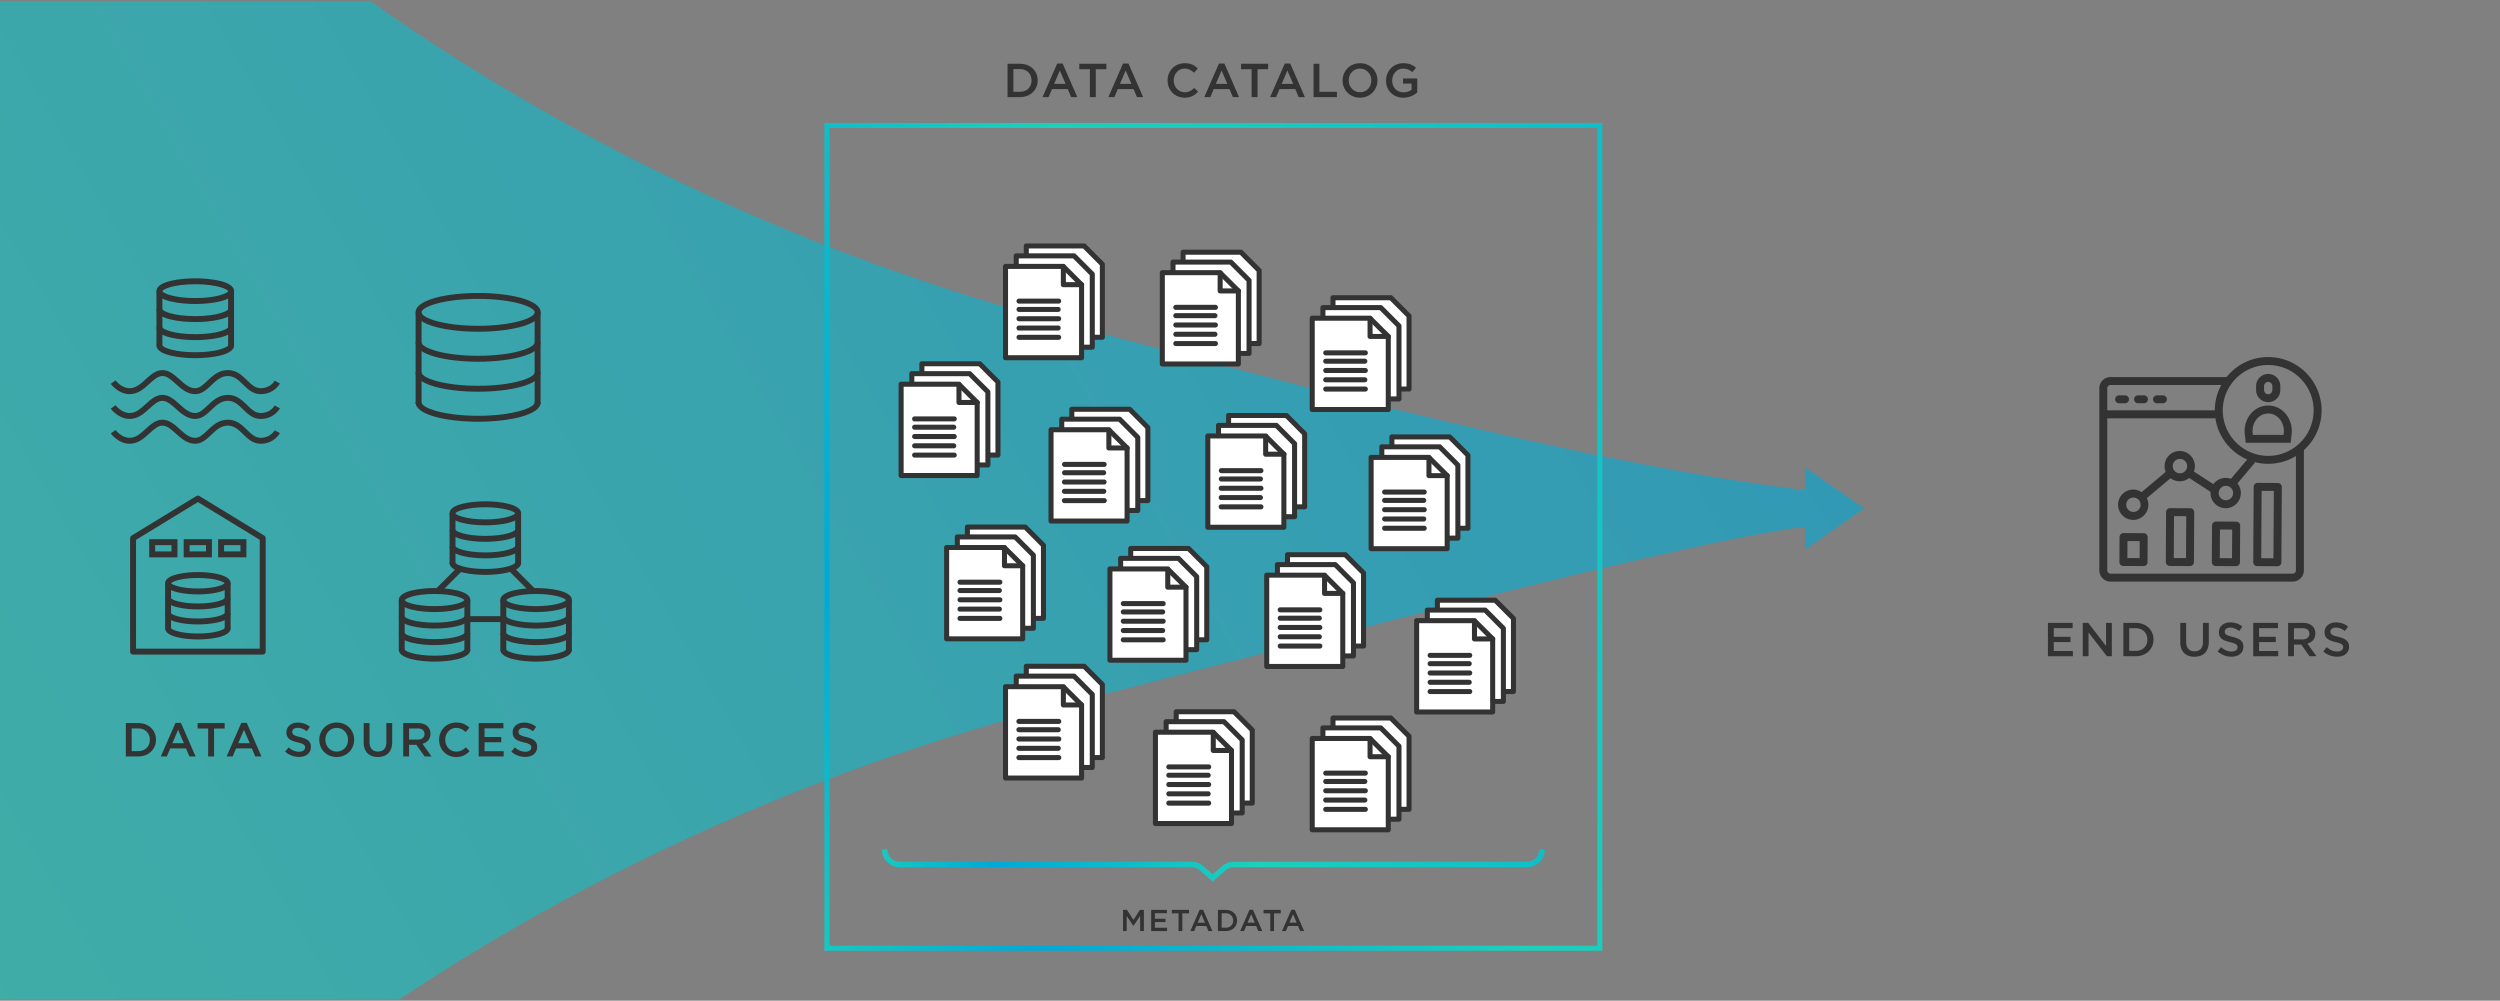 <svg version="1.1" id="Layer_1" xmlns="http://www.w3.org/2000/svg" x="0" y="0" width="820" height="328.228" xml:space="preserve"><rect width="100%" height="100%" fill="#808080" stroke="none"/><style>.st2{fill:#333}.st5{fill:#faa31b}.st6{fill:none}.st7{fill:#fff}</style><linearGradient id="SVGID_1_" gradientUnits="userSpaceOnUse" x1="-29.53" y1="278.06" x2="499.396" y2="-27.315"><stop offset="0" stop-color="#17c9c0"/><stop offset="1" stop-color="#00a9d7"/></linearGradient><path d="M592.03 180.248v-7.46c-36.57 4.34-144.27 33.04-244.03 58.56-74.6 19.07-150.21 51.8-217.13 96.56H-.75V.398h122.27c68.69 48.73 147.79 84.42 225.68 105.22 84.82 22.65 176.75 47.05 244.83 55.14v-7.47l19.42 13.48-19.42 13.48z" opacity=".61" fill="url(#SVGID_1_)"/><linearGradient id="SVGID_2_" gradientUnits="userSpaceOnUse" x1="243.525" y1="265.264" x2="552.455" y2="86.903"><stop offset="0" stop-color="#17c9c0"/><stop offset=".168" stop-color="#00a9d7"/><stop offset=".564" stop-color="#1cd0bb"/><stop offset="1" stop-color="#0fbec8"/></linearGradient><path d="M525.567 311.834H270.412V40.333h255.155v271.501zm-253.506-1.649h251.858V41.981H272.061v268.204z" fill="url(#SVGID_2_)"/><path class="st2" d="M368.354 298.443h1.302l2.116 3.288 2.115-3.288h1.302v6.953h-1.222v-4.986l-2.195 3.277h-.04l-2.176-3.258v4.967h-1.202v-6.953zM377.59 298.443h5.156v1.093h-3.934v1.808h3.486v1.093h-3.486v1.867h3.983v1.093h-5.206v-6.954zM386.568 299.575h-2.205v-1.132h5.642v1.132H387.8v5.821h-1.231v-5.821zM393.48 298.393h1.133l3.06 7.003h-1.292l-.705-1.679h-3.288l-.715 1.679h-1.252l3.059-7.003zm1.749 4.242l-1.201-2.781-1.192 2.781h2.393zM399.478 298.443h2.593c2.186 0 3.695 1.5 3.695 3.456v.021c0 1.957-1.51 3.477-3.695 3.477h-2.593v-6.954zm1.222 1.113v4.729h1.37c1.461 0 2.414-.983 2.414-2.345v-.02c0-1.361-.953-2.364-2.414-2.364h-1.37zM409.837 298.393h1.133l3.06 7.003h-1.292l-.705-1.679h-3.288l-.715 1.679h-1.252l3.059-7.003zm1.748 4.242l-1.201-2.781-1.192 2.781h2.393zM416.649 299.575h-2.205v-1.132h5.643v1.132h-2.206v5.821h-1.231v-5.821zM423.562 298.393h1.133l3.06 7.003h-1.292l-.705-1.679h-3.288l-.715 1.679h-1.252l3.059-7.003zm1.749 4.242l-1.201-2.781-1.192 2.781h2.393z"/><linearGradient id="SVGID_3_" gradientUnits="userSpaceOnUse" x1="289.278" y1="283.878" x2="506.702" y2="283.878"><stop offset="0" stop-color="#17c9c0"/><stop offset=".168" stop-color="#00a9d7"/><stop offset=".564" stop-color="#1cd0bb"/><stop offset="1" stop-color="#0fbec8"/></linearGradient><path d="M397.766 289.16l-4.367-3.832a4.056 4.056 0 0 0-2.516-.873h-95.747a5.866 5.866 0 0 1-5.859-5.858h1.802a4.062 4.062 0 0 0 4.057 4.058h95.747c1.331 0 2.636.46 3.674 1.295l3.208 2.814 3.178-2.789a5.905 5.905 0 0 1 3.704-1.32h96.195a4.063 4.063 0 0 0 4.058-4.058h1.801a5.865 5.865 0 0 1-5.858 5.858h-96.195c-.922 0-1.826.319-2.545.898l-4.337 3.807z" fill="url(#SVGID_3_)"/><linearGradient id="SVGID_4_" gradientUnits="userSpaceOnUse" x1="2.102" y1="424" x2="1.916" y2="423.95"><stop offset="0" stop-color="#17c9c0"/><stop offset="1" stop-color="#00a9d7"/></linearGradient><path d="M2.13 423.895l-.24.16c0-.05.08-.11.24-.16z" fill="url(#SVGID_4_)"/><g><path class="st2" d="M41.271 237.175h4.078c3.438 0 5.812 2.359 5.812 5.438v.031c0 3.078-2.375 5.469-5.812 5.469h-4.078v-10.938zm1.921 1.75v7.438h2.156c2.297 0 3.797-1.547 3.797-3.688v-.031c0-2.141-1.5-3.719-3.797-3.719h-2.156zM57.564 237.097h1.781l4.812 11.016h-2.031l-1.109-2.641h-5.172l-1.125 2.641h-1.969l4.813-11.016zm2.75 6.671l-1.891-4.375-1.875 4.375h3.766zM68.281 238.956h-3.469v-1.781h8.875v1.781h-3.469v9.156H68.28v-9.156zM79.154 237.097h1.781l4.812 11.016h-2.031l-1.109-2.641h-5.172l-1.125 2.641h-1.969l4.813-11.016zm2.75 6.671l-1.891-4.375-1.875 4.375h3.766zM93.51 246.518l1.156-1.375c1.047.906 2.109 1.422 3.453 1.422 1.188 0 1.938-.562 1.938-1.375v-.031c0-.781-.438-1.203-2.469-1.672-2.328-.562-3.641-1.25-3.641-3.266v-.031c0-1.875 1.562-3.172 3.734-3.172 1.594 0 2.859.484 3.969 1.375l-1.031 1.453c-.984-.734-1.969-1.125-2.969-1.125-1.125 0-1.781.578-1.781 1.297v.031c0 .844.5 1.219 2.609 1.719 2.312.562 3.5 1.391 3.5 3.203v.031c0 2.047-1.609 3.266-3.906 3.266a6.734 6.734 0 0 1-4.562-1.75zM104.726 242.675v-.031c0-3.078 2.375-5.656 5.734-5.656s5.703 2.547 5.703 5.625v.031c0 3.078-2.375 5.656-5.734 5.656s-5.703-2.547-5.703-5.625zm9.421 0v-.031c0-2.125-1.547-3.891-3.719-3.891s-3.688 1.734-3.688 3.859v.031c0 2.125 1.547 3.875 3.719 3.875s3.688-1.718 3.688-3.843zM119.285 243.472v-6.297h1.922v6.219c0 2.031 1.047 3.109 2.766 3.109 1.703 0 2.75-1.016 2.75-3.031v-6.297h1.922v6.203c0 3.266-1.844 4.906-4.703 4.906-2.844 0-4.657-1.641-4.657-4.812zM132.252 237.175h4.875c1.375 0 2.453.406 3.156 1.094.578.594.906 1.406.906 2.359v.031c0 1.797-1.078 2.875-2.594 3.312l2.953 4.141h-2.281l-2.688-3.812h-2.406v3.812h-1.922v-10.937zm4.734 5.422c1.375 0 2.25-.719 2.25-1.828v-.031c0-1.172-.844-1.812-2.266-1.812h-2.797v3.672h2.813zM144.03 242.675v-.031c0-3.109 2.328-5.656 5.641-5.656 2.016 0 3.234.703 4.281 1.703l-1.234 1.422c-.875-.812-1.812-1.359-3.062-1.359-2.078 0-3.609 1.719-3.609 3.859v.031c0 2.141 1.516 3.875 3.609 3.875 1.344 0 2.203-.531 3.141-1.406l1.234 1.25c-1.141 1.188-2.391 1.938-4.438 1.938-3.188-.001-5.563-2.486-5.563-5.626zM157.012 237.175h8.109v1.719h-6.188v2.844h5.484v1.719h-5.484v2.938h6.266v1.719h-8.188v-10.939zM167.713 246.518l1.156-1.375c1.047.906 2.109 1.422 3.453 1.422 1.188 0 1.938-.562 1.938-1.375v-.031c0-.781-.438-1.203-2.469-1.672-2.328-.562-3.641-1.25-3.641-3.266v-.031c0-1.875 1.562-3.172 3.734-3.172 1.594 0 2.859.484 3.969 1.375l-1.031 1.453c-.984-.734-1.969-1.125-2.969-1.125-1.125 0-1.781.578-1.781 1.297v.031c0 .844.5 1.219 2.609 1.719 2.312.562 3.5 1.391 3.5 3.203v.031c0 2.047-1.609 3.266-3.906 3.266a6.736 6.736 0 0 1-4.562-1.75z"/></g><g><path class="st2" d="M671.716 204.305h8.109v1.719h-6.188v2.844h5.484v1.719h-5.484v2.938h6.266v1.719h-8.188v-10.939zM683.151 204.305h1.781l5.859 7.562v-7.562h1.891v10.938h-1.609l-6.031-7.781v7.781h-1.891v-10.938zM696.461 204.305h4.078c3.438 0 5.812 2.359 5.812 5.438v.031c0 3.078-2.375 5.469-5.812 5.469h-4.078v-10.938zm1.922 1.75v7.438h2.156c2.297 0 3.797-1.547 3.797-3.688v-.031c0-2.141-1.5-3.719-3.797-3.719h-2.156zM715.129 210.601v-6.297h1.922v6.219c0 2.031 1.047 3.109 2.766 3.109 1.703 0 2.75-1.016 2.75-3.031v-6.297h1.922v6.203c0 3.266-1.844 4.906-4.703 4.906-2.845.001-4.657-1.64-4.657-4.812zM727.36 213.648l1.156-1.375c1.047.906 2.109 1.422 3.453 1.422 1.188 0 1.938-.562 1.938-1.375v-.031c0-.781-.438-1.203-2.469-1.672-2.328-.562-3.641-1.25-3.641-3.266v-.031c0-1.875 1.562-3.172 3.734-3.172 1.594 0 2.859.484 3.969 1.375l-1.031 1.453c-.984-.734-1.969-1.125-2.969-1.125-1.125 0-1.781.578-1.781 1.297v.031c0 .844.5 1.219 2.609 1.719 2.312.562 3.5 1.391 3.5 3.203v.031c0 2.047-1.609 3.266-3.906 3.266a6.738 6.738 0 0 1-4.562-1.75zM739.062 204.305h8.109v1.719h-6.188v2.844h5.484v1.719h-5.484v2.938h6.266v1.719h-8.188v-10.939zM750.496 204.305h4.875c1.375 0 2.453.406 3.156 1.094.578.594.906 1.406.906 2.359v.031c0 1.797-1.078 2.875-2.594 3.312l2.953 4.141h-2.281l-2.688-3.812h-2.406v3.812h-1.922v-10.937zm4.734 5.421c1.375 0 2.25-.719 2.25-1.828v-.031c0-1.172-.844-1.812-2.266-1.812h-2.797v3.672h2.813zM762.024 213.648l1.156-1.375c1.047.906 2.109 1.422 3.453 1.422 1.188 0 1.938-.562 1.938-1.375v-.031c0-.781-.438-1.203-2.469-1.672-2.328-.562-3.641-1.25-3.641-3.266v-.031c0-1.875 1.562-3.172 3.734-3.172 1.594 0 2.859.484 3.969 1.375l-1.031 1.453c-.984-.734-1.969-1.125-2.969-1.125-1.125 0-1.781.578-1.781 1.297v.031c0 .844.5 1.219 2.609 1.719 2.312.562 3.5 1.391 3.5 3.203v.031c0 2.047-1.609 3.266-3.906 3.266a6.738 6.738 0 0 1-4.562-1.75z"/></g><g><path class="st2" d="M330.473 20.915h4.078c3.438 0 5.812 2.359 5.812 5.438v.031c0 3.078-2.375 5.469-5.812 5.469h-4.078V20.915zm1.922 1.75v7.438h2.156c2.297 0 3.797-1.547 3.797-3.688v-.031c0-2.141-1.5-3.719-3.797-3.719h-2.156zM346.767 20.837h1.781l4.812 11.016h-2.031l-1.109-2.641h-5.172l-1.125 2.641h-1.969l4.813-11.016zm2.75 6.672l-1.891-4.375-1.875 4.375h3.766zM357.484 22.696h-3.469v-1.781h8.875v1.781h-3.469v9.156h-1.938v-9.156zM368.357 20.837h1.781l4.812 11.016h-2.031l-1.109-2.641h-5.172l-1.125 2.641h-1.969l4.813-11.016zm2.75 6.672l-1.891-4.375-1.875 4.375h3.766zM382.962 26.415v-.031c0-3.109 2.328-5.656 5.641-5.656 2.016 0 3.234.703 4.281 1.703l-1.234 1.422c-.875-.812-1.812-1.359-3.062-1.359-2.078 0-3.609 1.719-3.609 3.859v.031c0 2.141 1.516 3.875 3.609 3.875 1.344 0 2.203-.531 3.141-1.406l1.234 1.25c-1.141 1.188-2.391 1.938-4.438 1.938-3.188-.001-5.563-2.485-5.563-5.626zM399.819 20.837h1.781l4.812 11.016h-2.031l-1.109-2.641H398.1l-1.125 2.641h-1.969l4.813-11.016zm2.75 6.672l-1.891-4.375-1.875 4.375h3.766zM410.535 22.696h-3.468v-1.781h8.875v1.781h-3.469v9.156h-1.938v-9.156zM421.408 20.837h1.781l4.812 11.016h-2.031l-1.109-2.641h-5.172l-1.125 2.641h-1.969l4.813-11.016zm2.75 6.672l-1.891-4.375-1.875 4.375h3.766zM430.843 20.915h1.922v9.188h5.75v1.75h-7.672V20.915zM440.372 26.415v-.031c0-3.078 2.375-5.656 5.734-5.656s5.703 2.547 5.703 5.625v.031c0 3.078-2.375 5.656-5.734 5.656s-5.703-2.547-5.703-5.625zm9.422 0v-.031c0-2.125-1.547-3.891-3.719-3.891s-3.688 1.734-3.688 3.859v.031c0 2.125 1.547 3.875 3.719 3.875s3.688-1.718 3.688-3.843zM454.618 26.415v-.031c0-3.062 2.344-5.656 5.641-5.656 1.906 0 3.078.531 4.203 1.484l-1.219 1.453c-.844-.719-1.672-1.172-3.062-1.172-2.016 0-3.547 1.766-3.547 3.859v.031c0 2.25 1.484 3.906 3.719 3.906 1.031 0 1.969-.328 2.641-.828v-2.047h-2.797v-1.672h4.656v4.594c-1.078.922-2.625 1.703-4.562 1.703-3.423.001-5.673-2.437-5.673-5.624z"/></g><g><path class="st2" d="M743.973 152.13c-9.654 0-17.509-7.854-17.509-17.509s7.854-17.509 17.509-17.509 17.509 7.854 17.509 17.509-7.855 17.509-17.509 17.509zm0-32.41c-8.217 0-14.901 6.685-14.901 14.901s6.685 14.901 14.901 14.901 14.901-6.685 14.901-14.901-6.685-14.901-14.901-14.901zM697.82 176.161h.005-.005m-.007 1.304l4.012.024-.033 5.569-4.012-.024.033-5.569m-1.297-2.615c-.717 0-1.3.579-1.304 1.296l-.048 8.177a1.304 1.304 0 0 0 1.296 1.312l6.62.039h.008c.717 0 1.3-.579 1.304-1.296l.048-8.177a1.304 1.304 0 0 0-1.296-1.312l-6.62-.039h-.008zM728.156 172.374h.005-.005m-.008 1.304l4.012.024-.056 9.387-4.012-.024.056-9.387m-1.296-2.616c-.717 0-1.3.579-1.304 1.296l-.071 11.995a1.304 1.304 0 0 0 1.296 1.312l6.62.039h.008c.717 0 1.3-.579 1.304-1.296l.071-11.995a1.304 1.304 0 0 0-1.296-1.312l-6.62-.039h-.008zM741.819 159.695h.005-.005m-.008 1.304l4.012.024-.131 22.094-4.012-.024.131-22.094m-1.297-2.616c-.717 0-1.3.579-1.304 1.296l-.146 24.702a1.304 1.304 0 0 0 1.296 1.312l6.62.039h.008c.717 0 1.3-.579 1.304-1.296l.146-24.702a1.304 1.304 0 0 0-1.296-1.312l-6.62-.039h-.008zM713.087 167.98h.005-.005m-.008 1.304l4.012.024-.081 13.751-4.012-.024.081-13.751m-1.297-2.616c-.717 0-1.3.579-1.304 1.296l-.097 16.359a1.304 1.304 0 0 0 1.296 1.312l6.62.039h.008c.717 0 1.3-.579 1.304-1.296l.097-16.359a1.304 1.304 0 0 0-1.296-1.312l-6.62-.039h-.008z"/><path transform="rotate(-40.049 707.406 158.98)" class="st2" d="M700.911 157.653h12.967v2.608h-12.967z"/><path transform="rotate(-56.962 722.144 157.85)" class="st2" d="M720.82 152.968h2.609v9.767h-2.609z"/><path transform="rotate(-49.929 735.51 154.626)" class="st2" d="M730.528 153.31h9.9v2.608h-9.9z"/><path class="st2" d="M699.765 163.19c1.303 0 2.363 1.06 2.363 2.363s-1.06 2.363-2.363 2.363-2.363-1.06-2.363-2.363 1.06-2.363 2.363-2.363m0-2.609a4.972 4.972 0 1 0 .001 9.943 4.972 4.972 0 0 0-.001-9.943zM730.098 159.354c1.303 0 2.363 1.06 2.363 2.363s-1.06 2.363-2.363 2.363-2.363-1.06-2.363-2.363 1.06-2.363 2.363-2.363m0-2.609a4.972 4.972 0 1 0 .001 9.943 4.972 4.972 0 0 0-.001-9.943zM715.02 150.529c1.303 0 2.363 1.06 2.363 2.363s-1.06 2.363-2.363 2.363-2.363-1.06-2.363-2.363 1.06-2.363 2.363-2.363m0-2.608a4.972 4.972 0 1 0 .001 9.943 4.972 4.972 0 0 0-.001-9.943z"/><path class="st2" d="M751.999 190.766h-59.75a3.675 3.675 0 0 1-3.67-3.671v-59.75a3.675 3.675 0 0 1 3.67-3.671h37.877a1.304 1.304 0 1 1 0 2.608h-37.877c-.586 0-1.062.477-1.062 1.063v59.75c0 .586.477 1.063 1.062 1.063h59.75c.586 0 1.063-.478 1.063-1.063v-39.174a1.304 1.304 0 1 1 2.608 0v39.174a3.675 3.675 0 0 1-3.671 3.671z"/><path class="st2" d="M726.219 137.203H690.44a1.304 1.304 0 1 1 0-2.608h35.779a1.304 1.304 0 1 1 0 2.608zM697.002 132.275h-1.928a1.304 1.304 0 1 1 0-2.608h1.928a1.304 1.304 0 1 1 0 2.608zM703.214 132.275h-1.928a1.304 1.304 0 1 1 0-2.608h1.928a1.304 1.304 0 1 1 0 2.608zM709.426 132.275h-1.927a1.304 1.304 0 1 1 0-2.608h1.927a1.304 1.304 0 1 1 0 2.608zM743.973 125.263c.738 0 1.361.623 1.361 1.361v1.328c0 .738-.623 1.361-1.361 1.361s-1.361-.623-1.361-1.361v-1.328c0-.738.623-1.361 1.361-1.361m0-2.608a3.98 3.98 0 0 0-3.969 3.969v1.328c0 2.183 1.786 3.969 3.969 3.969s3.969-1.786 3.969-3.969v-1.328a3.98 3.98 0 0 0-3.969-3.969zM743.973 135.625c1.768 0 2.943.902 3.618 1.658 1.143 1.282 1.681 3.048 1.475 4.846l-.058.509h-10.069l-.058-.509c-.206-1.798.331-3.564 1.475-4.846.673-.756 1.849-1.658 3.617-1.658m0-2.608c-4.82 0-8.242 4.542-7.684 9.409l.323 2.82h14.721l.323-2.82c.559-4.867-2.863-9.409-7.683-9.409z"/></g><g><path class="st2" d="M156.825 108.807c-10.196 0-20.518-2.184-20.518-6.358s10.322-6.357 20.518-6.357 20.519 2.184 20.519 6.357-10.323 6.358-20.519 6.358zm0-10.771c-11.337 0-18.573 2.613-18.573 4.412s7.235 4.413 18.573 4.413c11.338 0 18.573-2.613 18.573-4.413 0-1.798-7.235-4.412-18.573-4.412zM156.825 118.646c-10.196 0-20.518-2.184-20.518-6.358h1.945c0 1.799 7.235 4.413 18.573 4.413 11.338 0 18.573-2.613 18.573-4.413h1.945c.001 4.174-10.322 6.358-20.518 6.358zM156.825 128.485c-10.196 0-20.518-2.184-20.518-6.358h1.945c0 1.799 7.235 4.413 18.573 4.413 11.338 0 18.573-2.613 18.573-4.413h1.945c.001 4.174-10.322 6.358-20.518 6.358zM156.825 138.324c-10.196 0-20.518-2.184-20.518-6.357h1.945c0 1.799 7.235 4.412 18.573 4.412 11.338 0 18.573-2.613 18.573-4.412h1.945c.001 4.174-10.322 6.357-20.518 6.357z"/><path class="st2" d="M136.324 102.549h1.945v29.95h-1.945zM175.365 102.549h1.945v29.95h-1.945z"/><g><path class="st2" d="M85.484 137.414c-2.55 0-4.19-1.599-5.776-3.145-1.478-1.441-2.873-2.802-4.958-2.802-2.274 0-3.793 1.448-5.402 2.982-1.529 1.458-3.11 2.965-5.332 2.965-2.655 0-4.642-1.793-6.396-3.375-1.466-1.323-2.851-2.572-4.338-2.572-1.452 0-2.798 1.227-4.224 2.525-1.761 1.604-3.757 3.422-6.51 3.422-3.744 0-6.118-3.24-6.217-3.378l1.579-1.136c.017.023 1.904 2.568 4.638 2.568 2 0 3.554-1.416 5.2-2.915 1.637-1.491 3.33-3.032 5.534-3.032 2.236 0 3.967 1.562 5.642 3.073 1.638 1.478 3.185 2.874 5.092 2.874 1.443 0 2.624-1.125 3.99-2.428 1.73-1.649 3.692-3.519 6.744-3.519 2.876 0 4.704 1.782 6.316 3.354 1.427 1.391 2.659 2.592 4.417 2.592 3.241 0 4.561-2.359 4.616-2.459l1.718.912c-.074.144-1.888 3.494-6.333 3.494zM85.484 129.282c-2.55 0-4.19-1.599-5.776-3.145-1.478-1.441-2.873-2.802-4.958-2.802-2.274 0-3.793 1.448-5.402 2.982-1.529 1.458-3.11 2.965-5.332 2.965-2.655 0-4.642-1.793-6.396-3.375-1.466-1.323-2.851-2.572-4.338-2.572-1.452 0-2.798 1.227-4.224 2.525-1.761 1.604-3.757 3.422-6.51 3.422-3.744 0-6.118-3.24-6.217-3.378l1.579-1.136c.017.023 1.904 2.568 4.638 2.568 2 0 3.554-1.416 5.2-2.915 1.637-1.491 3.33-3.032 5.534-3.032 2.236 0 3.967 1.562 5.642 3.073 1.638 1.478 3.185 2.874 5.092 2.874 1.443 0 2.624-1.125 3.99-2.428 1.73-1.649 3.692-3.519 6.744-3.519 2.876 0 4.704 1.782 6.316 3.354 1.427 1.391 2.659 2.592 4.417 2.592 3.241 0 4.561-2.359 4.616-2.459l1.718.912c-.074.144-1.888 3.494-6.333 3.494zM85.484 145.548c-2.55 0-4.19-1.599-5.776-3.146-1.478-1.441-2.873-2.802-4.958-2.802-2.274 0-3.793 1.449-5.402 2.982-1.529 1.458-3.11 2.965-5.332 2.965-2.655 0-4.642-1.793-6.396-3.375-1.466-1.323-2.851-2.572-4.338-2.572-1.452 0-2.798 1.227-4.224 2.525-1.761 1.604-3.757 3.422-6.51 3.422-3.744 0-6.118-3.24-6.217-3.378l1.579-1.136c.017.023 1.904 2.569 4.638 2.569 2 0 3.554-1.416 5.2-2.915 1.637-1.491 3.33-3.033 5.534-3.033 2.236 0 3.967 1.562 5.642 3.073 1.638 1.478 3.185 2.874 5.092 2.874 1.443 0 2.624-1.125 3.99-2.428 1.73-1.65 3.692-3.52 6.744-3.52 2.876 0 4.704 1.782 6.316 3.354 1.427 1.391 2.659 2.593 4.417 2.593 3.241 0 4.561-2.359 4.615-2.459l1.719.911c-.074.145-1.888 3.496-6.333 3.496z"/></g><g><path class="st2" d="M86.169 214.701H43.645a.973.973 0 0 1-.973-.973v-37.21c0-.339.176-.653.466-.83L64.4 162.704a.978.978 0 0 1 1.014 0l21.263 12.984c.29.177.466.491.466.83v37.21a.974.974 0 0 1-.974.973zm-41.552-1.945h40.58v-35.691l-20.29-12.391-20.29 12.391v35.691z"/><path class="st2" d="M64.907 199.891c-3.994 0-10.753-.772-10.753-3.667h1.945c.234.461 3.119 1.722 8.808 1.722s8.575-1.261 8.819-1.786l1.935.064c0 2.895-6.76 3.667-10.754 3.667zM64.907 204.815c-3.994 0-10.753-.772-10.753-3.667h1.945c.234.461 3.119 1.722 8.808 1.722s8.575-1.261 8.819-1.786l1.935.064c0 2.895-6.76 3.667-10.754 3.667z"/><path class="st5" d="M55.134 191.35v14.988"/><path class="st2" d="M54.162 191.35h1.945v14.987h-1.945z"/><path class="st5" d="M74.671 191.35v14.988"/><path class="st2" d="M73.699 191.35h1.945v14.987h-1.945zM56.258 178.803v2.061h-5.375v-2.061h5.375m1.945-1.945h-9.265v5.951h9.265v-5.951zM67.565 178.803v2.061H62.19v-2.061h5.375m1.945-1.945h-9.265v5.951h9.265v-5.951zM78.872 178.803v2.061h-5.375v-2.061h5.375m1.945-1.945h-9.265v5.951h9.265v-5.951z"/><path class="st6" d="M55.505 191.869H74.93v14.716H55.505z"/><path class="st2" d="M64.907 194.968c-3.994 0-10.753-.772-10.753-3.667 0-2.896 6.759-3.668 10.753-3.668s10.754.772 10.754 3.668c0 2.894-6.76 3.667-10.754 3.667zm-8.779-3.667c.432.557 3.31 1.722 8.779 1.722s8.347-1.165 8.779-1.722c-.432-.558-3.31-1.723-8.779-1.723-5.469 0-8.347 1.165-8.779 1.723zM64.907 209.739c-3.994 0-10.753-.772-10.753-3.667h1.945c.234.461 3.119 1.722 8.808 1.722s8.575-1.261 8.819-1.786l1.935.064c0 2.895-6.76 3.667-10.754 3.667z"/></g><g><path class="st2" d="M142.536 206.165c-4.363 0-11.747-.83-11.747-3.94h1.945c.251.675 3.845 1.995 9.802 1.995s9.55-1.32 9.806-2.028l1.941.033c-.001 3.11-7.385 3.94-11.747 3.94zM142.536 211.589c-4.363 0-11.747-.83-11.747-3.94h1.945c.252.675 3.846 1.995 9.802 1.995 5.956 0 9.549-1.32 9.806-2.028l1.941.033c-.001 3.11-7.385 3.94-11.747 3.94zM142.536 217.013c-4.363 0-11.747-.83-11.747-3.94h1.945c.252.675 3.846 1.995 9.802 1.995 5.956 0 9.549-1.32 9.806-2.028l1.941.033c-.001 3.109-7.385 3.94-11.747 3.94z"/><path class="st2" d="M130.798 196.855h1.945v16.51h-1.945zM152.318 196.855h1.945v16.51h-1.945zM175.847 206.165c-4.363 0-11.747-.83-11.747-3.94h1.945c.251.675 3.844 1.995 9.801 1.995s9.55-1.32 9.806-2.028l1.941.033c.001 3.11-7.383 3.94-11.746 3.94zM175.847 211.589c-4.363 0-11.747-.83-11.747-3.94h1.945c.252.675 3.846 1.995 9.801 1.995s9.549-1.32 9.806-2.028l1.941.033c.001 3.11-7.383 3.94-11.746 3.94zM175.847 217.013c-4.363 0-11.747-.83-11.747-3.94h1.945c.252.675 3.846 1.995 9.801 1.995s9.549-1.32 9.806-2.028l1.941.033c.001 3.109-7.383 3.94-11.746 3.94z"/><path class="st2" d="M164.109 196.855h1.945v16.51h-1.945zM185.63 196.855h1.945v16.51h-1.945zM159.191 177.717c-4.363 0-11.747-.83-11.747-3.941h1.945c.204.545 3.427 1.996 9.802 1.996 6.374 0 9.597-1.451 9.806-2.029l1.941.033c0 3.111-7.384 3.941-11.747 3.941zM159.191 183.141c-4.363 0-11.747-.83-11.747-3.941h1.945c.204.545 3.427 1.996 9.802 1.996 6.374 0 9.597-1.451 9.806-2.029l1.941.033c0 3.11-7.384 3.941-11.747 3.941zM159.191 188.564c-4.363 0-11.747-.83-11.747-3.941h1.945c.204.545 3.427 1.996 9.802 1.996 6.374 0 9.597-1.451 9.806-2.029l1.941.033c0 3.111-7.384 3.941-11.747 3.941z"/><path class="st2" d="M147.454 168.407h1.945v16.509h-1.945zM168.974 168.407h1.945v16.509h-1.945zM153.31 202.102h11.764v1.945H153.31z"/><path transform="rotate(-45.001 147.436 190.03)" class="st2" d="M142.386 189.056h10.101v1.945h-10.101z"/><path transform="rotate(-45.001 171.062 190.031)" class="st2" d="M170.091 184.978h1.945v10.101h-1.945z"/><path class="st2" d="M142.536 200.76c-4.363 0-11.747-.83-11.747-3.94 0-3.111 7.384-3.941 11.747-3.941 4.363 0 11.747.83 11.747 3.941-.001 3.11-7.385 3.94-11.747 3.94zm0-5.937c-6.375 0-9.598 1.451-9.806 2.029.256.642 3.849 1.962 9.806 1.962 5.864 0 9.438-1.279 9.792-1.994-.313-.597-3.534-1.997-9.792-1.997zM175.847 200.76c-4.363 0-11.747-.83-11.747-3.94 0-3.111 7.384-3.941 11.747-3.941s11.747.83 11.747 3.941c0 3.11-7.384 3.94-11.747 3.94zm0-5.937c-6.375 0-9.597 1.451-9.806 2.029.255.642 3.849 1.962 9.806 1.962 5.864 0 9.438-1.279 9.792-1.994-.312-.597-3.533-1.997-9.792-1.997zM159.191 172.311c-4.363 0-11.747-.83-11.747-3.941 0-3.11 7.384-3.94 11.747-3.94 4.363 0 11.747.83 11.747 3.94 0 3.111-7.384 3.941-11.747 3.941zm0-5.936c-5.956 0-9.55 1.32-9.806 2.028.208.512 3.432 1.963 9.806 1.963 6.258 0 9.479-1.399 9.792-1.996-.355-.716-3.929-1.995-9.792-1.995z"/></g><g><path class="st2" d="M64.049 105.635c-4.731 0-12.739-.888-12.739-4.214h1.945c.148.618 3.694 2.269 10.794 2.269s10.646-1.651 10.795-2.279l1.944.01c.001 3.326-8.007 4.214-12.739 4.214zM64.049 111.558c-4.731 0-12.739-.888-12.739-4.214h1.945c.148.618 3.694 2.269 10.794 2.269s10.646-1.651 10.795-2.279l1.944.01c.001 3.327-8.007 4.214-12.739 4.214z"/><path class="st5" d="M52.293 95.558v18.03"/><path class="st2" d="M51.32 95.557h1.945v18.03H51.32z"/><g><path class="st5" d="M75.796 95.558v18.03"/><path class="st2" d="M74.823 95.557h1.945v18.03h-1.945z"/></g><path class="st6" d="M52.739 96.182h23.368v17.703H52.739z"/><path class="st2" d="M64.049 99.712c-4.731 0-12.739-.888-12.739-4.214s8.008-4.214 12.739-4.214 12.739.888 12.739 4.214-8.007 4.214-12.739 4.214zm0-6.484c-7.099 0-10.645 1.651-10.795 2.279.149.608 3.695 2.259 10.795 2.259 7.063 0 10.608-1.634 10.792-2.269-.184-.634-3.73-2.269-10.792-2.269zM64.049 117.482c-4.731 0-12.739-.888-12.739-4.214h1.945c.148.618 3.694 2.269 10.794 2.269s10.646-1.651 10.795-2.279l1.944.01c.001 3.326-8.007 4.214-12.739 4.214z"/></g></g><g><path class="st7" d="M302.381 122.557v-3.246h18.971l5.975 5.988v23.965h-2.987"/><path class="st2" d="M327.327 150.092h-2.987v-1.655h2.16v-22.795l-5.491-5.502h-17.8v2.418h-1.655v-3.246c0-.457.371-.828.828-.828h18.971c.22 0 .431.087.586.243l5.975 5.987a.826.826 0 0 1 .242.584v23.965a.83.83 0 0 1-.829.829z"/><path class="st7" d="M336.625 83.923v-3.246h18.971l5.975 5.988v23.965h-2.988"/><path class="st2" d="M361.571 111.457h-2.987v-1.655h2.16V87.007l-5.49-5.502h-17.8v2.418h-1.655v-3.246c0-.457.371-.828.828-.828h18.971c.22 0 .431.087.586.243l5.975 5.987a.826.826 0 0 1 .242.584v23.965a.832.832 0 0 1-.83.829z"/><path class="st7" d="M317.308 176.118v-3.246h18.971l5.975 5.988v23.965h-2.988"/><path class="st2" d="M342.254 203.652h-2.987v-1.654h2.16v-22.796l-5.491-5.503h-17.8v2.419h-1.655v-3.246c0-.457.371-.827.828-.827h18.971c.22 0 .431.087.586.242l5.975 5.988a.828.828 0 0 1 .242.585v23.965a.829.829 0 0 1-.829.827z"/><path class="st7" d="M351.552 137.484v-3.246h18.971l5.975 5.988v23.965h-2.988"/><path class="st2" d="M376.498 165.018h-2.987v-1.654h2.16v-22.796l-5.49-5.502h-17.8v2.418h-1.655v-3.246c0-.457.371-.828.828-.828h18.971c.22 0 .431.087.586.243l5.975 5.988a.826.826 0 0 1 .242.584v23.965a.831.831 0 0 1-.83.828z"/><path class="st7" d="M388.051 85.971v-3.245h18.971l5.975 5.987v23.965h-2.988"/><path class="st2" d="M412.997 113.506h-2.987v-1.655h2.16V89.056l-5.491-5.502h-17.8v2.418h-1.655v-3.246c0-.457.371-.828.828-.828h18.971c.22 0 .431.087.586.243l5.975 5.988a.83.83 0 0 1 .241.584v23.965a.829.829 0 0 1-.828.828z"/><path class="st7" d="M402.978 139.532v-3.246h18.971l5.975 5.988v23.965h-2.988"/><path class="st2" d="M427.924 167.066h-2.987v-1.654h2.16v-22.796l-5.491-5.502h-17.8v2.418h-1.655v-3.246c0-.457.371-.828.828-.828h18.971c.22 0 .431.087.586.243l5.975 5.987a.83.83 0 0 1 .241.584v23.965a.829.829 0 0 1-.828.829z"/><path class="st7" d="M437.222 100.898v-3.246h18.971l5.974 5.988v23.965h-2.987"/><path class="st2" d="M462.167 128.432h-2.987v-1.655h2.16v-22.795l-5.491-5.502h-17.8v2.418h-1.654v-3.246c0-.457.37-.828.827-.828h18.971c.22 0 .431.087.586.243l5.975 5.988a.83.83 0 0 1 .241.584v23.965a.828.828 0 0 1-.828.828z"/><path class="st7" d="M336.625 221.776v-3.245h18.971l5.975 5.987v23.965h-2.988"/><path class="st2" d="M361.571 249.31h-2.987v-1.654h2.16v-22.795l-5.49-5.503h-17.8v2.418h-1.655v-3.245c0-.457.371-.827.828-.827h18.971c.22 0 .431.087.586.242l5.975 5.987a.828.828 0 0 1 .242.585v23.965a.831.831 0 0 1-.83.827z"/><path class="st7" d="M370.869 183.142v-3.245h18.971l5.975 5.987v23.965h-2.988"/><path class="st2" d="M395.814 210.677h-2.987v-1.654h2.16v-22.796l-5.49-5.503h-17.8v2.419h-1.655v-3.246c0-.457.371-.827.828-.827h18.971c.22 0 .431.087.586.242l5.975 5.988a.828.828 0 0 1 .242.585v23.965a.83.83 0 0 1-.83.827z"/><path class="st7" d="M385.796 236.703v-3.245h18.971l5.974 5.987v23.965h-2.987"/><path class="st2" d="M410.741 264.237h-2.987v-1.654h2.16v-22.795l-5.49-5.503h-17.8v2.418h-1.655v-3.245c0-.457.371-.827.828-.827h18.971c.22 0 .431.087.586.242l5.975 5.987a.831.831 0 0 1 .241.585v23.965a.83.83 0 0 1-.829.827z"/><path class="st7" d="M422.295 185.191v-3.246h18.971l5.975 5.987v23.966h-2.988"/><path class="st2" d="M447.24 212.724h-2.987v-1.654h2.16v-22.795l-5.491-5.503h-17.8v2.418h-1.654v-3.245c0-.457.37-.827.827-.827h18.971c.22 0 .431.087.586.242l5.975 5.987a.831.831 0 0 1 .241.585v23.965a.828.828 0 0 1-.828.827z"/><path class="st7" d="M456.539 146.557v-3.246h18.971l5.974 5.987v23.966h-2.987"/><path class="st2" d="M481.484 174.091h-2.987v-1.654h2.16v-22.796l-5.491-5.502h-17.8v2.418h-1.654v-3.246c0-.457.37-.828.827-.828h18.971c.22 0 .431.087.586.243l5.975 5.987a.83.83 0 0 1 .241.584v23.965a.828.828 0 0 1-.828.829z"/><path class="st7" d="M437.222 238.751v-3.245h18.971l5.974 5.987v23.965h-2.987"/><path class="st2" d="M462.167 266.286h-2.987v-1.654h2.16v-22.796l-5.491-5.503h-17.8v2.419h-1.654v-3.246c0-.457.37-.827.827-.827h18.971c.22 0 .431.087.586.242l5.975 5.987a.831.831 0 0 1 .241.585v23.966a.828.828 0 0 1-.828.827z"/><path class="st7" d="M471.465 200.117v-3.245h18.971l5.975 5.987v23.965h-2.987"/><path class="st2" d="M496.411 227.651h-2.987v-1.654h2.16v-22.795l-5.491-5.503h-17.8v2.418h-1.654v-3.245c0-.457.37-.827.827-.827h18.971c.22 0 .431.087.586.242l5.975 5.987a.831.831 0 0 1 .241.585v23.965a.828.828 0 0 1-.828.827z"/><path class="st7" d="M299.078 126.488v-3.931h18.971l5.975 5.988v23.965h-2.987"/><path class="st2" d="M324.024 153.337h-2.987v-1.655h2.16v-22.795l-5.49-5.502h-17.8v3.103h-1.655v-3.931c0-.457.371-.828.828-.828h18.971c.22 0 .431.087.586.243l5.975 5.988a.826.826 0 0 1 .242.584v23.965a.83.83 0 0 1-.83.828z"/><path class="st7" d="M333.322 87.854v-3.931h18.971l5.975 5.987v23.966h-2.988"/><path class="st2" d="M358.268 114.703h-2.987v-1.655h2.16V90.253l-5.49-5.502h-17.8v3.103h-1.655v-3.931c0-.457.371-.828.828-.828h18.971c.22 0 .431.087.586.243l5.975 5.987a.826.826 0 0 1 .242.584v23.965a.832.832 0 0 1-.83.829z"/><path class="st7" d="M314.005 180.049v-3.931h18.971l5.975 5.987v23.966h-2.988"/><path class="st2" d="M338.951 206.897h-2.987v-1.654h2.16v-22.795l-5.49-5.503h-17.8v3.104h-1.655v-3.931c0-.457.371-.827.828-.827h18.971c.22 0 .431.087.586.242l5.975 5.987a.828.828 0 0 1 .242.585v23.965a.831.831 0 0 1-.83.827z"/><path class="st7" d="M348.249 141.415v-3.931h18.971l5.975 5.987v23.966h-2.988"/><path class="st2" d="M373.194 168.264h-2.987v-1.654h2.16v-22.795l-5.49-5.502h-17.8v3.103h-1.655v-3.931c0-.457.371-.828.828-.828h18.971c.22 0 .431.087.586.243l5.975 5.988a.826.826 0 0 1 .242.584v23.965a.831.831 0 0 1-.83.827z"/><path class="st7" d="M384.748 89.902v-3.931h18.971l5.975 5.988v23.965h-2.988"/><path class="st2" d="M409.694 116.751h-2.987v-1.655h2.16V92.301l-5.491-5.502h-17.8v3.103h-1.655v-3.931c0-.457.371-.828.828-.828h18.971c.22 0 .431.087.586.243l5.975 5.988a.826.826 0 0 1 .242.584v23.965a.83.83 0 0 1-.829.828z"/><path class="st7" d="M399.675 143.463v-3.931h18.971l5.974 5.988v23.965h-2.987"/><path class="st2" d="M424.62 170.312h-2.987v-1.654h2.16v-22.796l-5.491-5.502h-17.799v3.103h-1.655v-3.931c0-.457.371-.828.828-.828h18.971c.22 0 .431.087.586.243l5.975 5.987a.83.83 0 0 1 .241.584v23.966a.83.83 0 0 1-.829.828z"/><path class="st7" d="M433.919 104.829v-3.931h18.971l5.974 5.988v23.965h-2.987"/><path class="st2" d="M458.864 131.678h-2.987v-1.655h2.16v-22.795l-5.491-5.502h-17.8v3.104h-1.654v-3.931c0-.457.37-.828.827-.828h18.971c.22 0 .431.087.586.243l5.975 5.988a.83.83 0 0 1 .241.584v23.965a.829.829 0 0 1-.828.827z"/><g><path class="st7" d="M333.322 225.707v-3.931h18.971l5.975 5.988v23.965h-2.988"/><path class="st2" d="M358.268 252.557h-2.987v-1.654h2.16v-22.796l-5.49-5.503h-17.8v3.104h-1.655v-3.931c0-.457.371-.827.828-.827h18.971c.22 0 .431.087.586.242l5.975 5.987a.828.828 0 0 1 .242.585v23.966a.832.832 0 0 1-.83.827z"/></g><g><path class="st7" d="M367.566 187.073v-3.931h18.971l5.975 5.988v23.965h-2.988"/><path class="st2" d="M392.512 213.922h-2.987v-1.654h2.16v-22.795l-5.491-5.503h-17.8v3.104h-1.655v-3.931c0-.457.371-.827.828-.827h18.971c.22 0 .431.087.586.242l5.975 5.987a.828.828 0 0 1 .242.585v23.965a.83.83 0 0 1-.829.827z"/></g><g><path class="st7" d="M382.493 240.634v-3.931h18.971l5.974 5.988v23.965h-2.987"/><path class="st2" d="M407.438 267.483h-2.987v-1.654h2.16v-22.796l-5.49-5.503h-17.8v3.104h-1.655v-3.931c0-.457.371-.827.828-.827h18.971c.22 0 .431.087.586.242l5.975 5.987a.828.828 0 0 1 .242.585v23.966a.83.83 0 0 1-.83.827z"/></g><g><path class="st7" d="M418.992 189.121v-3.93h18.971l5.975 5.987v23.965h-2.988"/><path class="st2" d="M443.938 215.971h-2.987v-1.654h2.16V191.52l-5.491-5.503h-17.8v3.104h-1.654v-3.931c0-.457.37-.827.827-.827h18.971c.22 0 .431.087.586.242l5.975 5.987a.831.831 0 0 1 .241.585v23.966a.829.829 0 0 1-.828.828z"/></g><g><path class="st7" d="M453.236 150.487v-3.93h18.971l5.974 5.987v23.965h-2.987"/><path class="st2" d="M478.182 177.336h-2.987v-1.654h2.16v-22.795l-5.491-5.502h-17.801v3.103h-1.654v-3.931c0-.457.37-.828.827-.828h18.972c.22 0 .431.087.586.243l5.975 5.987a.83.83 0 0 1 .241.584v23.965a.828.828 0 0 1-.828.828z"/></g><g><path class="st7" d="M433.919 242.682v-3.931h18.971l5.974 5.988v23.965h-2.987"/><path class="st2" d="M458.864 269.531h-2.987v-1.654h2.16v-22.795l-5.491-5.503h-17.8v3.104h-1.654v-3.931c0-.457.37-.827.827-.827h18.971c.22 0 .431.087.586.242l5.975 5.987a.831.831 0 0 1 .241.585v23.965a.828.828 0 0 1-.828.827z"/></g><g><path class="st7" d="M468.162 204.048v-3.931h18.971l5.975 5.988v23.965h-2.987"/><path class="st2" d="M493.108 230.897h-2.987v-1.654h2.16v-22.796l-5.491-5.503h-17.801v3.104h-1.654v-3.931c0-.457.37-.827.827-.827h18.972c.22 0 .431.087.586.242l5.975 5.988a.831.831 0 0 1 .241.585v23.965a.828.828 0 0 1-.828.827z"/></g><g><path class="st7" d="M320.515 155.973h-24.946v-29.952h18.971v5.987h5.975z"/><path class="st2" d="M320.515 156.801h-24.946a.828.828 0 0 1-.828-.828V126.02c0-.457.371-.828.828-.828h18.971c.457 0 .828.371.828.828v5.16h5.147c.457 0 .828.371.828.828v23.965a.829.829 0 0 1-.828.828zm-24.119-1.656h23.291v-22.31h-5.147a.828.828 0 0 1-.828-.828v-5.16h-17.316v28.298z"/><path class="st7" d="M354.758 117.339h-24.945V87.386h18.971v5.988h5.974z"/><path class="st2" d="M354.758 118.167h-24.945a.828.828 0 0 1-.828-.828V87.387c0-.457.371-.828.828-.828h18.971c.457 0 .828.371.828.828v5.16h5.147a.828.828 0 0 1 .828.827v23.965a.83.83 0 0 1-.829.828zm-24.117-1.655h23.29v-22.31h-5.147a.828.828 0 0 1-.828-.827v-5.16h-17.315v28.297z"/><path class="st7" d="M335.441 209.534h-24.945v-29.953h18.971v5.988h5.974z"/><path class="st2" d="M335.441 210.361h-24.946a.828.828 0 0 1-.828-.827v-29.952c0-.457.371-.827.828-.827h18.971c.457 0 .828.37.828.827v5.16h5.147c.457 0 .828.37.828.827v23.965a.828.828 0 0 1-.828.827zm-24.118-1.654h23.291v-22.311h-5.147a.828.828 0 0 1-.828-.827v-5.16h-17.316v28.298z"/><path class="st7" d="M369.685 170.9H344.74v-29.953h18.971v5.988h5.974z"/><path class="st2" d="M369.685 171.727H344.74a.828.828 0 0 1-.828-.827v-29.953c0-.457.371-.828.828-.828h18.971c.457 0 .828.371.828.828v5.16h5.147c.457 0 .828.371.828.828V170.9a.829.829 0 0 1-.829.827zm-24.118-1.654h23.29v-22.311h-5.147a.828.828 0 0 1-.828-.828v-5.16h-17.315v28.299z"/><path class="st7" d="M406.184 119.387h-24.945V89.435h18.971v5.987h5.974z"/><path class="st2" d="M406.185 120.215h-24.946a.828.828 0 0 1-.828-.828V89.435c0-.457.371-.828.828-.828h18.971c.457 0 .828.371.828.828v5.16h5.147a.828.828 0 0 1 .828.827v23.965a.828.828 0 0 1-.828.828zm-24.119-1.655h23.291V96.25h-5.147a.828.828 0 0 1-.828-.827v-5.16h-17.315v28.297z"/><path class="st7" d="M421.111 172.948h-24.946v-29.952h18.972v5.987h5.974z"/><path class="st2" d="M421.111 173.775h-24.946a.828.828 0 0 1-.828-.827v-29.953c0-.457.371-.828.828-.828h18.971c.457 0 .827.371.827.828v5.16h5.147c.457 0 .827.371.827.828v23.965a.825.825 0 0 1-.826.827zm-24.118-1.654h23.291v-22.31h-5.147a.828.828 0 0 1-.827-.828v-5.16h-17.316v28.298z"/><path class="st7" d="M455.355 134.314h-24.946v-29.952h18.971v5.987h5.975z"/><path class="st2" d="M455.355 135.142h-24.946a.828.828 0 0 1-.827-.828v-29.953c0-.457.37-.828.827-.828h18.971c.457 0 .827.371.827.828v5.16h5.148a.826.826 0 0 1 .827.827v23.965a.827.827 0 0 1-.827.829zm-24.119-1.655h23.292v-22.31h-5.148a.826.826 0 0 1-.827-.827v-5.16h-17.316v28.297z"/><path class="st7" d="M354.758 255.193h-24.945V225.24h18.971v5.988l5.974-.001z"/><path class="st2" d="M354.758 256.019h-24.945a.828.828 0 0 1-.828-.827V225.24c0-.457.371-.827.828-.827h18.971c.457 0 .828.37.828.827v5.16h5.147c.457 0 .828.37.828.827v23.965a.829.829 0 0 1-.829.827zm-24.117-1.654h23.29v-22.311h-5.147a.828.828 0 0 1-.828-.827v-5.16h-17.315v28.298z"/><path class="st7" d="M389.002 216.558h-24.945v-29.952h18.971v5.988l5.974-.001z"/><path class="st2" d="M389.002 217.386h-24.946a.828.828 0 0 1-.828-.827v-29.953c0-.457.371-.827.828-.827h18.971c.457 0 .828.37.828.827v5.161h5.147c.457 0 .828.37.828.827v23.965a.828.828 0 0 1-.828.827zm-24.118-1.655h23.291V193.42h-5.147a.828.828 0 0 1-.828-.827v-5.161h-17.316v28.299z"/><path class="st7" d="M403.929 270.119h-24.946v-29.952h18.971v5.987h5.975z"/><path class="st2" d="M403.929 270.946h-24.946a.828.828 0 0 1-.828-.827v-29.952c0-.457.371-.827.828-.827h18.971c.457 0 .828.37.828.827v5.16h5.147c.457 0 .828.37.828.827v23.965a.828.828 0 0 1-.828.827zm-24.118-1.654h23.291v-22.311h-5.147a.828.828 0 0 1-.828-.827v-5.16h-17.316v28.298z"/><g><path class="st7" d="M440.428 218.607h-24.945v-29.953h18.971v5.988h5.974z"/><path class="st2" d="M440.429 219.433h-24.946a.827.827 0 0 1-.827-.827v-29.952c0-.457.37-.827.827-.827h18.971c.457 0 .827.37.827.827v5.16h5.148c.457 0 .827.37.827.827v23.965c0 .457-.37.827-.827.827zm-24.119-1.654h23.292v-22.311h-5.148a.827.827 0 0 1-.827-.827v-5.16H416.31v28.298z"/></g><g><path class="st7" d="M474.672 179.973h-24.946V150.02h18.971v5.988l5.975-.001z"/><path class="st2" d="M474.672 180.8h-24.945a.827.827 0 0 1-.827-.827V150.02c0-.457.37-.828.827-.828h18.971c.457 0 .827.371.827.828v5.16h5.147c.457 0 .827.371.827.828v23.965c0 .457-.37.827-.827.827zm-24.118-1.655h23.291v-22.31h-5.147a.828.828 0 0 1-.827-.828v-5.16h-17.316v28.298z"/></g><g><path class="st7" d="M455.355 272.168h-24.946v-29.953h18.971v5.988l5.975-.001z"/><path class="st2" d="M455.355 272.995h-24.946a.827.827 0 0 1-.827-.827v-29.953c0-.457.37-.827.827-.827h18.971c.457 0 .827.37.827.827v5.16h5.148a.822.822 0 0 1 .827.827v23.966a.826.826 0 0 1-.827.827zm-24.119-1.654h23.292V249.03h-5.148a.822.822 0 0 1-.827-.827v-5.161h-17.316v28.299z"/></g><g><path class="st7" d="M489.599 233.533h-24.946v-29.952h18.971v5.988l5.975-.001z"/><path class="st2" d="M489.599 234.36h-24.945a.827.827 0 0 1-.827-.827v-29.952c0-.457.37-.827.827-.827h18.971c.457 0 .827.37.827.827v5.16h5.147c.457 0 .827.37.827.827v23.965c0 .457-.37.827-.827.827zm-24.119-1.654h23.291v-22.311h-5.147a.827.827 0 0 1-.827-.827v-5.16H465.48v28.298z"/></g><path class="st2" d="M312.991 138.225H300a.828.828 0 0 1 0-1.656h12.992a.828.828 0 1 1-.001 1.656zM312.828 140.957H300a.828.828 0 0 1 0-1.656h12.829a.828.828 0 1 1-.001 1.656zM312.991 144.006H300a.828.828 0 0 1 0-1.656h12.992a.828.828 0 1 1-.001 1.656zM312.828 147.055H300a.828.828 0 0 1 0-1.656h12.829a.828.828 0 1 1-.001 1.656zM312.991 150.104H300a.828.828 0 0 1 0-1.656h12.992a.828.828 0 1 1-.001 1.656zM320.515 132.836a.828.828 0 0 1-.584-.241l-5.833-5.813a.827.827 0 1 1 1.168-1.172l5.833 5.813a.827.827 0 0 1-.584 1.413z"/></g><g><path class="st2" d="M347.235 99.591h-12.992a.828.828 0 0 1 0-1.656h12.992a.828.828 0 0 1 0 1.656zM347.072 102.323h-12.829a.828.828 0 0 1 0-1.656h12.829a.828.828 0 0 1 0 1.656zM347.235 105.372h-12.992a.828.828 0 0 1 0-1.656h12.992a.828.828 0 0 1 0 1.656zM347.072 108.421h-12.829a.828.828 0 0 1 0-1.656h12.829a.828.828 0 0 1 0 1.656zM347.235 111.471h-12.992a.828.828 0 0 1 0-1.656h12.992a.828.828 0 0 1 0 1.656zM354.758 94.202a.828.828 0 0 1-.584-.241l-5.832-5.812a.827.827 0 1 1 1.168-1.172l5.832 5.812a.827.827 0 0 1-.584 1.413z"/></g><g><path class="st2" d="M327.918 191.786h-12.992a.828.828 0 1 1 0-1.654h12.992a.828.828 0 1 1 0 1.654zM327.755 194.517h-12.829a.828.828 0 1 1 0-1.654h12.829a.828.828 0 1 1 0 1.654zM327.918 197.566h-12.992a.828.828 0 1 1 0-1.654h12.992a.828.828 0 1 1 0 1.654zM327.755 200.616h-12.829a.828.828 0 1 1 0-1.654h12.829a.828.828 0 1 1 0 1.654zM327.918 203.665h-12.992a.828.828 0 1 1 0-1.654h12.992a.828.828 0 1 1 0 1.654zM335.441 186.396a.824.824 0 0 1-.584-.241l-5.833-5.812a.827.827 0 1 1 1.168-1.172l5.833 5.812a.827.827 0 0 1-.584 1.413z"/></g><g><path class="st2" d="M362.162 153.152H349.17a.828.828 0 0 1 0-1.656h12.992a.828.828 0 0 1 0 1.656zM361.999 155.884H349.17a.828.828 0 0 1 0-1.656h12.829a.828.828 0 0 1 0 1.656zM362.162 158.932H349.17a.828.828 0 1 1 0-1.655h12.992a.828.828 0 0 1 0 1.655zM361.999 161.981H349.17a.828.828 0 1 1 0-1.654h12.829a.828.828 0 1 1 0 1.654zM362.162 165.031H349.17a.828.828 0 1 1 0-1.654h12.992a.828.828 0 1 1 0 1.654zM369.685 147.763a.828.828 0 0 1-.584-.241l-5.832-5.812a.827.827 0 1 1 1.168-1.172l5.832 5.812a.827.827 0 0 1-.584 1.413z"/></g><g><path class="st2" d="M398.661 101.64h-12.992a.828.828 0 0 1 0-1.656h12.992a.828.828 0 0 1 0 1.656zM398.498 104.371h-12.829a.828.828 0 0 1 0-1.656h12.829a.828.828 0 0 1 0 1.656zM398.661 107.42h-12.992a.828.828 0 0 1 0-1.656h12.992a.828.828 0 0 1 0 1.656zM398.498 110.47h-12.829a.828.828 0 0 1 0-1.656h12.829a.828.828 0 0 1 0 1.656zM398.661 113.518h-12.992a.828.828 0 0 1 0-1.656h12.992a.828.828 0 0 1 0 1.656zM406.185 96.25a.828.828 0 0 1-.584-.241l-5.833-5.812a.827.827 0 1 1 1.168-1.172l5.833 5.812a.827.827 0 0 1-.584 1.413z"/></g><g><path class="st2" d="M413.588 155.201h-12.992a.828.828 0 0 1 0-1.656h12.992a.828.828 0 0 1 0 1.656zM413.425 157.932h-12.829a.828.828 0 0 1 0-1.656h12.829a.828.828 0 0 1 0 1.656zM413.588 160.98h-12.992a.828.828 0 1 1 0-1.654h12.992a.827.827 0 1 1 0 1.654zM413.425 164.03h-12.829a.828.828 0 1 1 0-1.654h12.829a.827.827 0 1 1 0 1.654zM413.588 167.079h-12.992a.828.828 0 1 1 0-1.654h12.992a.827.827 0 1 1 0 1.654zM421.111 149.811a.828.828 0 0 1-.584-.241l-5.832-5.812a.827.827 0 1 1 1.168-1.172l5.832 5.812a.827.827 0 0 1-.584 1.413z"/></g><g><path class="st2" d="M447.831 116.566H434.84a.828.828 0 0 1 0-1.656h12.991a.828.828 0 0 1 0 1.656zM447.668 119.298H434.84a.828.828 0 0 1 0-1.656h12.828a.828.828 0 0 1 0 1.656zM447.831 122.347H434.84a.828.828 0 0 1 0-1.656h12.991a.828.828 0 0 1 0 1.656zM447.668 125.396H434.84a.828.828 0 0 1 0-1.656h12.828a.828.828 0 0 1 0 1.656zM447.831 128.446H434.84a.828.828 0 0 1 0-1.656h12.991a.828.828 0 0 1 0 1.656zM455.355 111.177a.828.828 0 0 1-.584-.241l-5.833-5.812a.827.827 0 1 1 1.168-1.172l5.833 5.812a.827.827 0 0 1-.584 1.413z"/></g><g><path class="st2" d="M347.235 237.444h-12.992a.828.828 0 1 1 0-1.654h12.992a.828.828 0 1 1 0 1.654zM347.072 240.176h-12.829a.828.828 0 1 1 0-1.654h12.829a.828.828 0 1 1 0 1.654zM347.235 243.224h-12.992a.828.828 0 1 1 0-1.654h12.992a.828.828 0 1 1 0 1.654zM347.072 246.274h-12.829a.828.828 0 1 1 0-1.654h12.829a.828.828 0 1 1 0 1.654zM347.235 249.323h-12.992a.828.828 0 1 1 0-1.654h12.992a.828.828 0 1 1 0 1.654zM354.758 232.055a.824.824 0 0 1-.584-.241l-5.832-5.812a.827.827 0 1 1 1.168-1.172l5.832 5.812a.827.827 0 0 1-.584 1.413z"/></g><g><path class="st2" d="M381.479 198.81h-12.992a.828.828 0 1 1 0-1.654h12.992a.828.828 0 1 1 0 1.654zM381.315 201.542h-12.829a.828.828 0 1 1 0-1.654h12.829a.828.828 0 1 1 0 1.654zM381.479 204.591h-12.992a.828.828 0 1 1 0-1.654h12.992a.828.828 0 1 1 0 1.654zM381.315 207.641h-12.829a.828.828 0 1 1 0-1.654h12.829a.828.828 0 1 1 0 1.654zM381.479 210.689h-12.992a.828.828 0 1 1 0-1.654h12.992a.828.828 0 1 1 0 1.654zM389.002 193.421a.824.824 0 0 1-.584-.241l-5.833-5.812a.827.827 0 1 1 1.168-1.172l5.833 5.812a.827.827 0 0 1-.584 1.413z"/></g><g><path class="st2" d="M396.405 252.371h-12.991a.828.828 0 1 1 0-1.654h12.991a.828.828 0 1 1 0 1.654zM396.243 255.102h-12.829a.828.828 0 1 1 0-1.654h12.829a.828.828 0 1 1 0 1.654zM396.405 258.152h-12.991a.828.828 0 1 1 0-1.654h12.991a.828.828 0 1 1 0 1.654zM396.243 261.201h-12.829a.828.828 0 1 1 0-1.654h12.829a.828.828 0 1 1 0 1.654zM396.405 264.25h-12.991a.828.828 0 1 1 0-1.654h12.991a.828.828 0 1 1 0 1.654zM403.929 246.981a.824.824 0 0 1-.584-.241l-5.833-5.812a.827.827 0 1 1 1.168-1.172l5.833 5.812a.827.827 0 0 1-.584 1.413z"/></g><g><path class="st2" d="M432.904 200.858h-12.991a.827.827 0 1 1 0-1.654h12.991a.827.827 0 1 1 0 1.654zM432.741 203.59h-12.828a.827.827 0 1 1 0-1.654h12.828a.827.827 0 1 1 0 1.654zM432.904 206.64h-12.991a.827.827 0 1 1 0-1.654h12.991a.827.827 0 1 1 0 1.654zM432.741 209.688h-12.828a.827.827 0 1 1 0-1.654h12.828a.827.827 0 1 1 0 1.654zM432.904 212.737h-12.991a.827.827 0 1 1 0-1.654h12.991a.827.827 0 1 1 0 1.654zM440.429 195.469a.824.824 0 0 1-.584-.241l-5.833-5.812a.827.827 0 1 1 1.168-1.172l5.833 5.812a.827.827 0 0 1-.584 1.413z"/></g><g><path class="st2" d="M467.148 162.224h-12.991a.827.827 0 1 1 0-1.654h12.991a.827.827 0 1 1 0 1.654zM466.985 164.956h-12.828a.827.827 0 1 1 0-1.654h12.828a.827.827 0 1 1 0 1.654zM467.148 168.005h-12.991a.827.827 0 1 1 0-1.654h12.991a.827.827 0 1 1 0 1.654zM466.985 171.055h-12.828a.827.827 0 1 1 0-1.654h12.828a.827.827 0 1 1 0 1.654zM467.148 174.103h-12.991a.827.827 0 1 1 0-1.654h12.991a.827.827 0 1 1 0 1.654zM474.672 156.835a.828.828 0 0 1-.584-.241l-5.832-5.812a.827.827 0 1 1 1.168-1.172l5.832 5.812a.827.827 0 0 1-.584 1.413z"/></g><g><path class="st2" d="M447.831 254.419H434.84a.827.827 0 1 1 0-1.654h12.991a.827.827 0 1 1 0 1.654zM447.668 257.151H434.84a.827.827 0 1 1 0-1.654h12.828a.827.827 0 1 1 0 1.654zM447.831 260.2H434.84a.827.827 0 1 1 0-1.654h12.991a.827.827 0 1 1 0 1.654zM447.668 263.249H434.84a.827.827 0 1 1 0-1.654h12.828a.827.827 0 1 1 0 1.654zM447.831 266.299H434.84a.827.827 0 1 1 0-1.654h12.991a.827.827 0 1 1 0 1.654zM455.355 249.029a.824.824 0 0 1-.584-.241l-5.833-5.812a.827.827 0 1 1 1.168-1.172l5.833 5.812a.827.827 0 0 1-.584 1.413z"/></g><g><path class="st2" d="M482.075 215.785h-12.991a.827.827 0 1 1 0-1.654h12.991a.827.827 0 1 1 0 1.654zM481.912 218.516h-12.828a.827.827 0 1 1 0-1.654h12.828a.827.827 0 1 1 0 1.654zM482.075 221.566h-12.991a.827.827 0 1 1 0-1.654h12.991a.827.827 0 1 1 0 1.654zM481.912 224.615h-12.828a.827.827 0 1 1 0-1.654h12.828a.827.827 0 1 1 0 1.654zM482.075 227.664h-12.991a.827.827 0 1 1 0-1.654h12.991a.827.827 0 1 1 0 1.654zM489.599 210.395a.824.824 0 0 1-.584-.241l-5.832-5.812a.827.827 0 1 1 1.168-1.172l5.832 5.812a.827.827 0 0 1-.584 1.413z"/></g></g></svg>